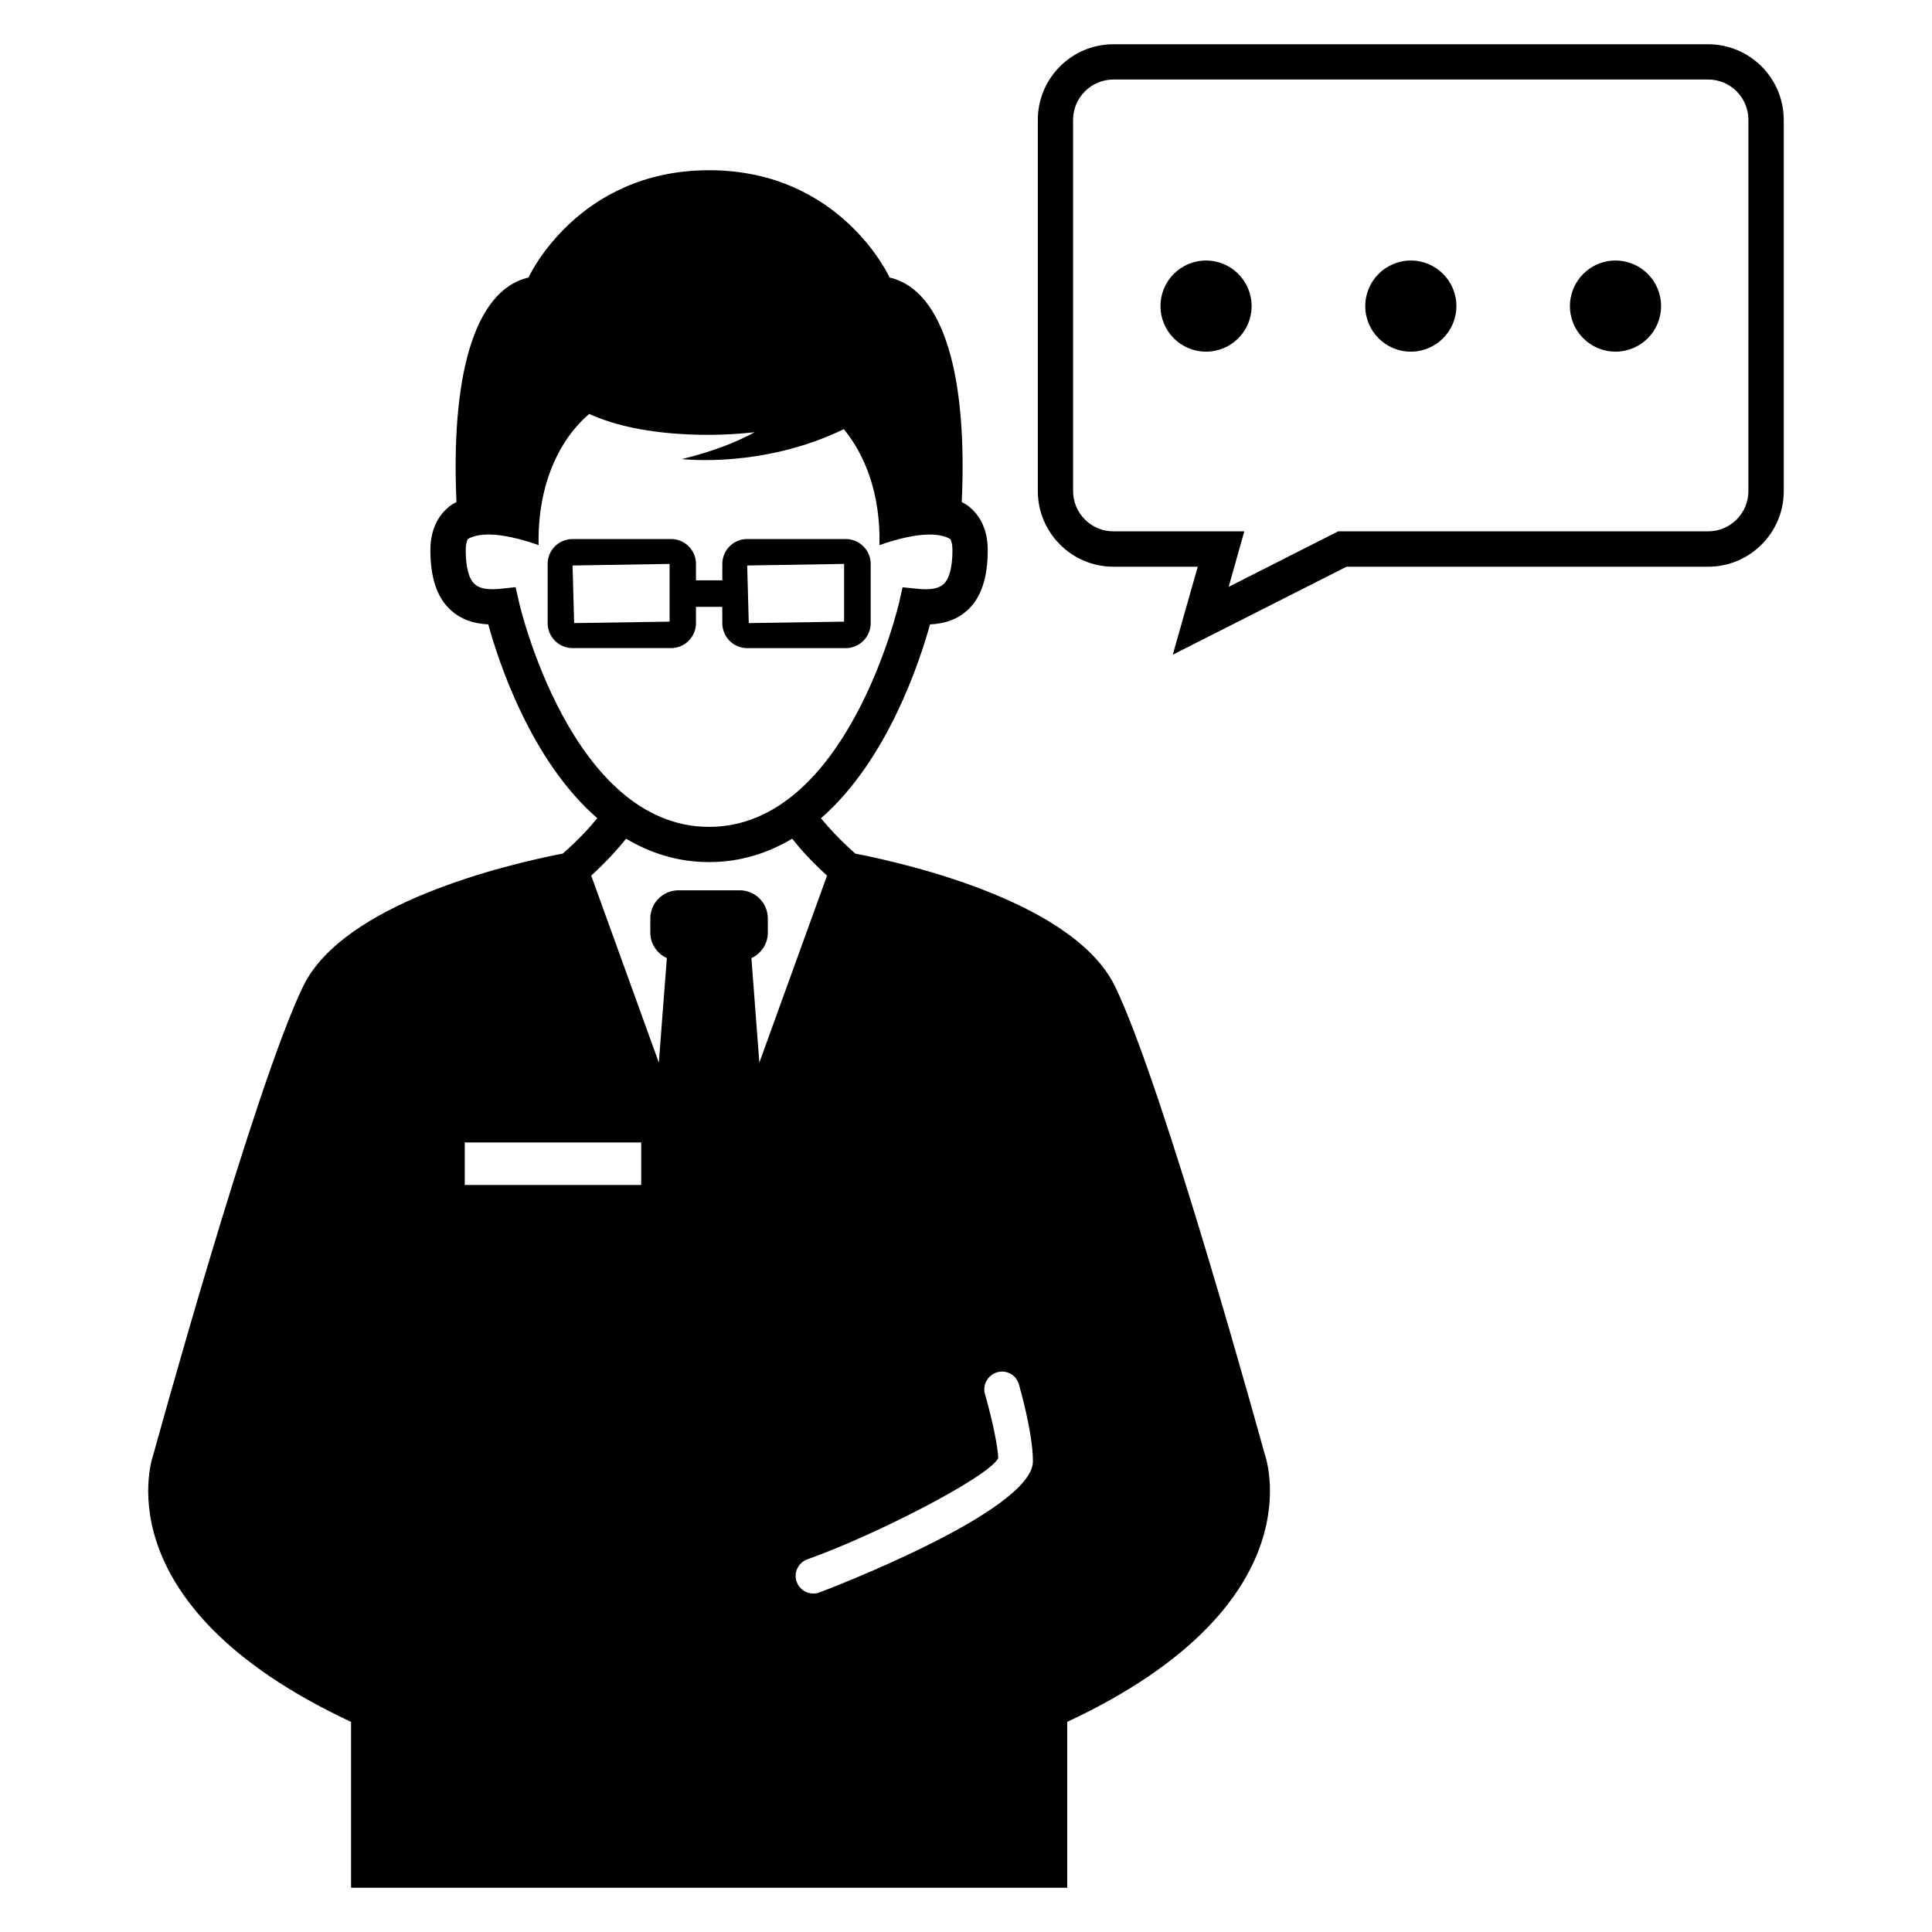 <?xml version="1.0" encoding="UTF-8"?>
<!-- Uploaded to: SVG Repo, www.svgrepo.com, Generator: SVG Repo Mixer Tools -->
<svg fill="#000000" width="800px" height="800px" version="1.1" viewBox="144 144 512 512" xmlns="http://www.w3.org/2000/svg">
 <g>
  <path d="m596.67 155.73h-157.59c-11.07 0-20.047 8.977-20.047 20.047v98.363c0 11.039 8.977 20.047 20.047 20.047h22.336l-6.625 23.312 46.047-23.312h95.832c11.07 0 20.047-9.008 20.047-20.047l-0.004-98.363c-0.016-11.07-8.992-20.047-20.047-20.047zm10.672 118.41c0 5.879-4.777 10.672-10.672 10.672h-98.047l-29.008 14.703 4.137-14.703h-34.668c-5.91 0-10.703-4.793-10.703-10.672v-98.363c0-5.91 4.793-10.703 10.703-10.703h157.59c5.91 0 10.672 4.793 10.672 10.703z"/>
  <path d="m328.44 309.14v-4.32h6.977v4.32c0 3.633 2.945 6.625 6.594 6.625h26.105c3.633 0 6.625-2.977 6.625-6.625l0.004-15.695c0-3.633-2.977-6.594-6.625-6.594h-26.105c-3.633 0-6.594 2.945-6.594 6.594v4.352h-6.977l-0.004-4.352c0-3.633-2.945-6.594-6.594-6.594h-26.121c-3.633 0-6.594 2.945-6.594 6.594v15.68c0 3.633 2.945 6.625 6.594 6.625h26.121c3.633 0 6.594-2.977 6.594-6.609zm39.254-15.695v15.297l-25.266 0.383-0.414-15.266zm-46.262 15.297-25.281 0.383-0.414-15.266 25.711-0.414v15.297z"/>
  <path d="m439.49 405.4c-10.703-22.062-54-32.289-68.824-35.191-4.09-3.602-7.16-6.977-9.098-9.359 17.617-15.359 26.184-41.57 28.898-51.375 4.062-0.184 7.312-1.406 9.848-3.695 3.664-3.312 5.449-8.566 5.449-15.984 0-6.199-2.656-9.664-4.887-11.48-0.625-0.504-1.312-0.93-2-1.281 1.496-32.289-4.352-56.031-19.113-59.48 0 0-12.887-28.441-47.848-28.441-34.945 0-47.863 28.441-47.863 28.441-14.758 3.438-20.559 27.18-19.078 59.469-0.688 0.352-1.375 0.777-2 1.281-2.227 1.816-4.914 5.285-4.914 11.48 0 7.418 1.785 12.672 5.481 15.984 2.535 2.289 5.785 3.512 9.848 3.695 2.719 9.816 11.238 36.016 28.898 51.375-1.938 2.383-5.008 5.754-9.129 9.359-14.824 2.887-58.121 13.113-68.824 35.191-12.961 26.746-39.602 123.75-39.602 123.75s-15.145 39.664 52.305 71.176v43.953h189.79v-43.953c67.418-31.512 52.273-71.176 52.273-71.176s-26.625-97.004-39.605-123.74zm-157.93-101.75-0.918-4.047-4.121 0.441c-3.223 0.32-5.449-0.062-6.703-1.223-1.586-1.402-2.394-4.531-2.394-9.035 0-1.375 0.246-2.258 0.504-2.914 2.441-1.434 7.602-2.32 18.809 1.586-0.32-16.488 5.785-28.242 13.391-34.762 7.129 3.223 17.297 5.543 31.785 5.543 4.441 0 8.383-0.305 12.074-0.688-4.824 2.625-11.098 5.129-19.238 7.098 0 0 21.176 2.594 42.871-7.91 5.664 6.887 9.754 17.176 9.449 30.719 11.238-3.91 16.398-3.008 18.809-1.586 0.305 0.656 0.535 1.559 0.535 2.914 0 4.504-0.84 7.633-2.383 9.039-1.281 1.16-3.496 1.559-6.703 1.223l-4.137-0.414-0.902 4.031c-0.152 0.594-13.832 59.465-50.383 59.465-36.512-0.016-50.223-58.871-50.344-59.48zm32.348 154.38h-46.746v-11.266h46.762v11.266zm29.223-60.121c2.566-1.191 4.352-3.754 4.352-6.762v-3.727c0-4.137-3.344-7.481-7.449-7.481h-16.215c-4.121 0-7.481 3.344-7.481 7.481v3.727c0 3.008 1.816 5.574 4.383 6.762l-2.121 27.695-17.922-49.555c4.168-3.816 7.25-7.281 9.238-9.785 6.352 3.785 13.633 6.199 22 6.199 8.367 0 15.648-2.414 22.016-6.199 1.969 2.504 5.039 5.969 9.238 9.785l-17.938 49.555zm17.969 168.12c-0.504 0.215-1.039 0.273-1.559 0.273-1.938 0-3.727-1.191-4.414-3.098-0.871-2.441 0.414-5.098 2.84-5.969 17.832-6.32 48.031-21.801 50.578-26.809-0.152-4.352-2.566-13.77-3.512-16.93-0.719-2.473 0.719-5.07 3.191-5.816 2.504-0.75 5.07 0.688 5.785 3.16 0.152 0.535 3.727 12.824 3.727 20.426-0.012 13.387-56.07 34.578-56.637 34.762z"/>
  <path d="m475.69 225.12c0 6.668-5.406 12.074-12.074 12.074-6.672 0-12.078-5.406-12.078-12.074 0-6.672 5.406-12.078 12.078-12.078 6.668 0 12.074 5.406 12.074 12.078"/>
  <path d="m529.96 225.12c0 6.668-5.406 12.074-12.074 12.074-6.672 0-12.078-5.406-12.078-12.074 0-6.672 5.406-12.078 12.078-12.078 6.668 0 12.074 5.406 12.074 12.078"/>
  <path d="m584.2 225.12c0 6.668-5.406 12.074-12.078 12.074-6.668 0-12.074-5.406-12.074-12.074 0-6.672 5.406-12.078 12.074-12.078 6.672 0 12.078 5.406 12.078 12.078"/>
 </g>
</svg>